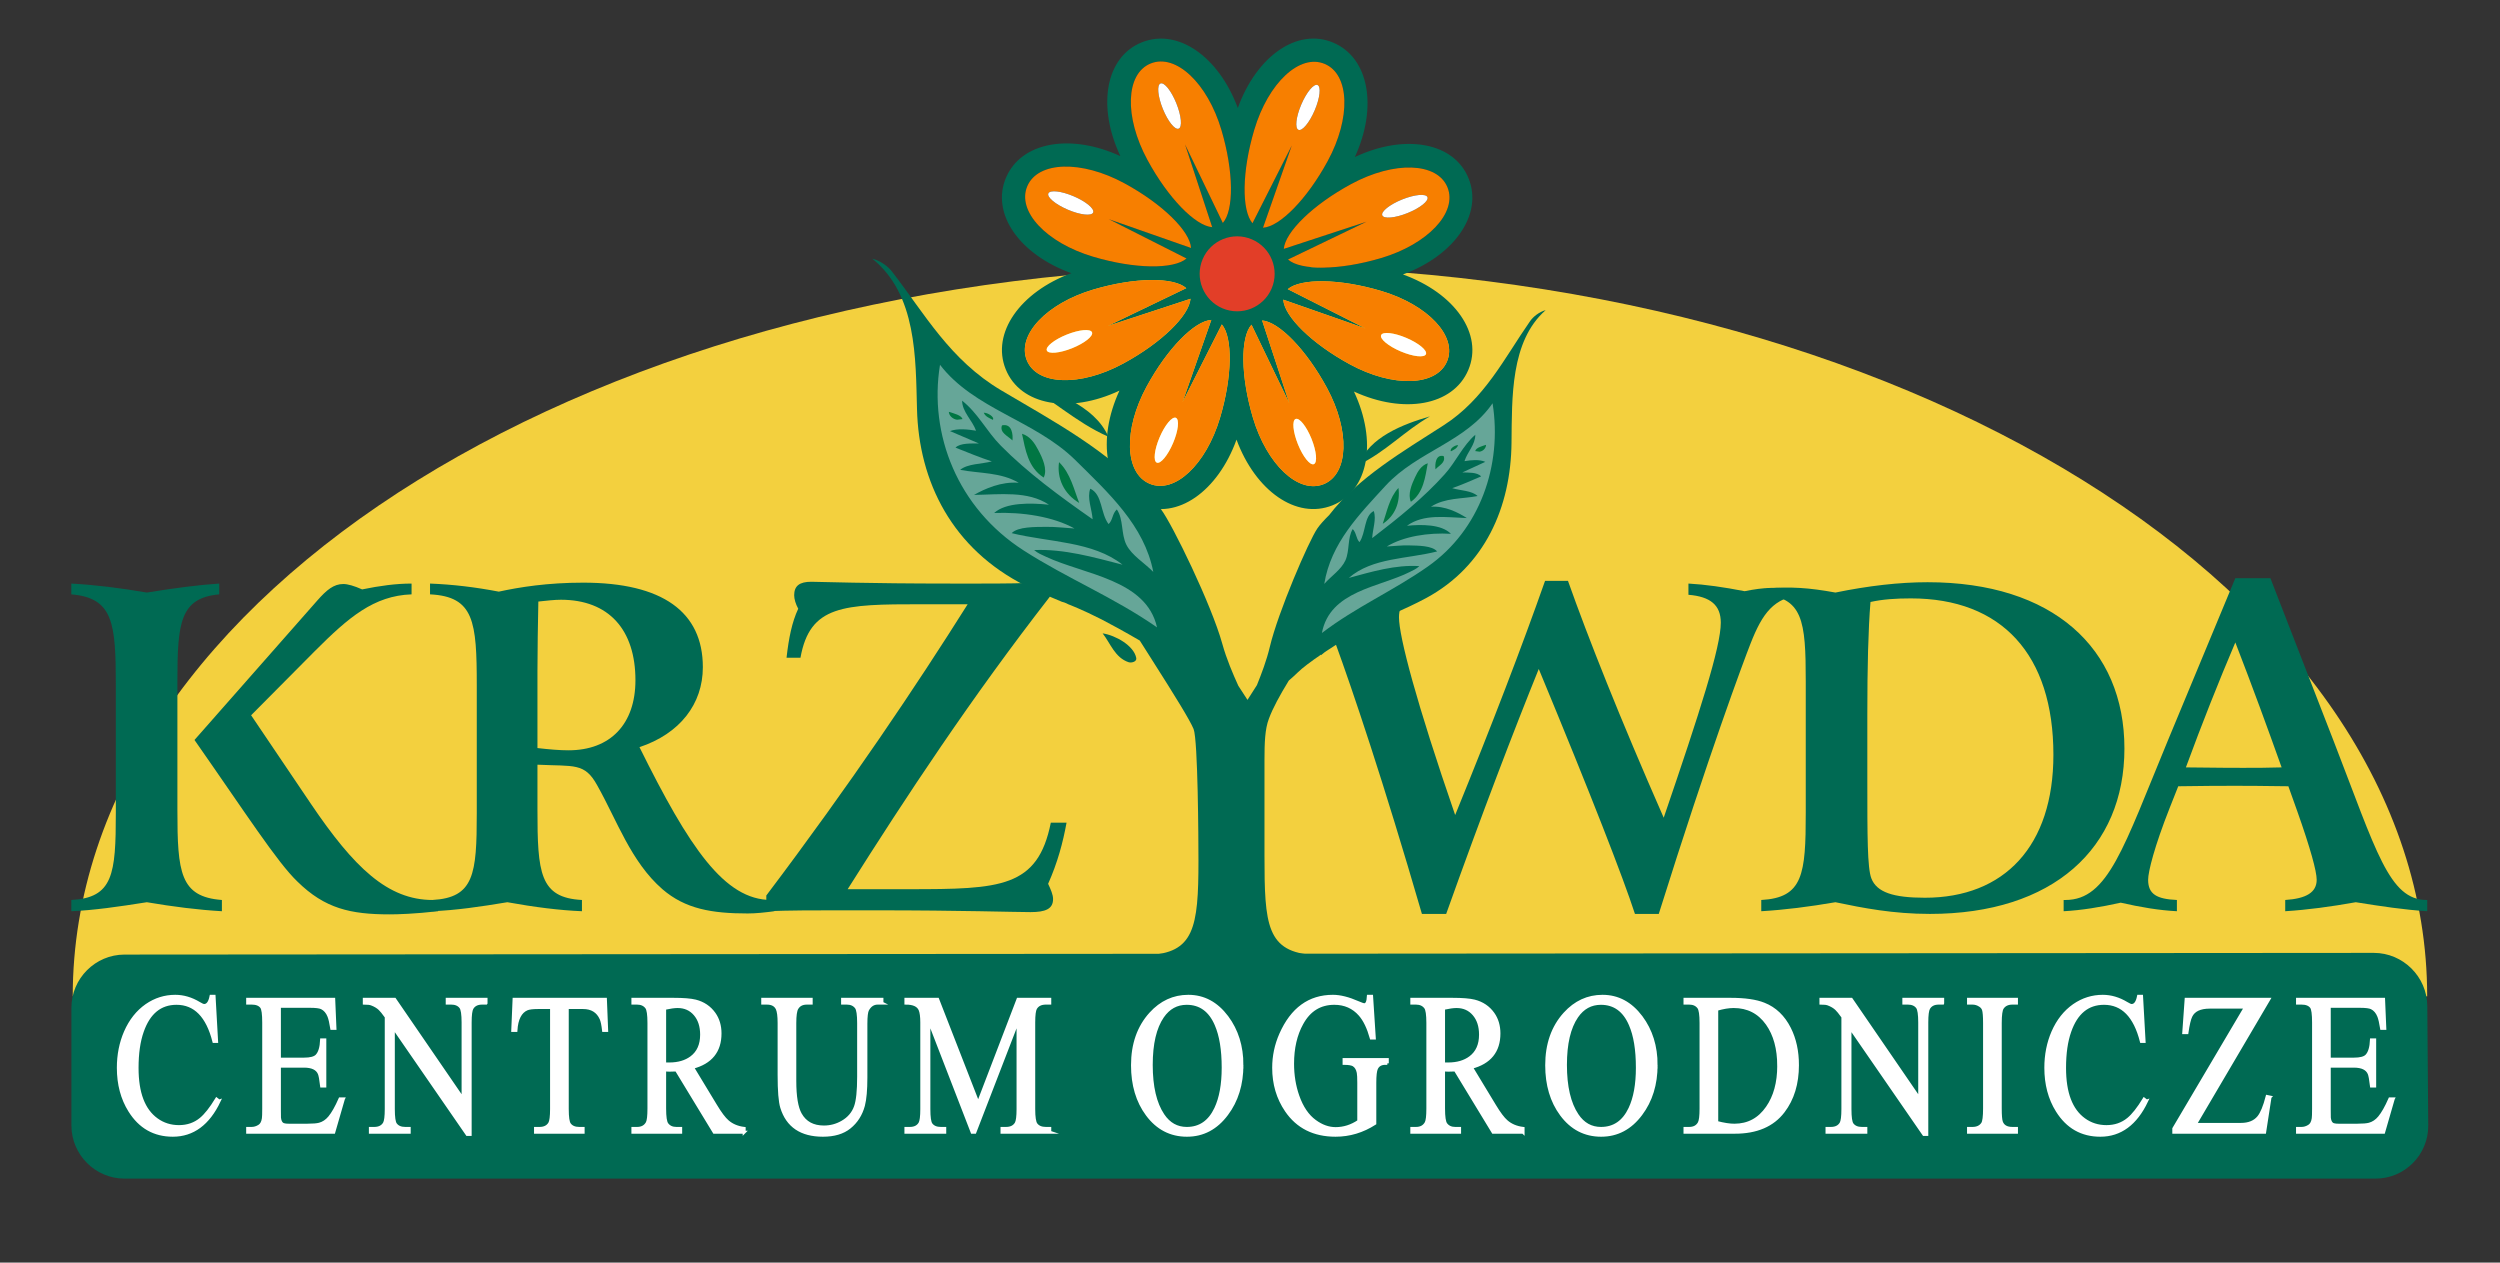 <?xml version="1.0" encoding="UTF-8"?>
<!DOCTYPE svg PUBLIC "-//W3C//DTD SVG 1.1//EN" "http://www.w3.org/Graphics/SVG/1.1/DTD/svg11.dtd">
<!-- Creator: CorelDRAW 2019 (64-Bit Nie do odsprzedaży) -->
<svg xmlns="http://www.w3.org/2000/svg" xml:space="preserve" width="297mm" height="150mm" version="1.1" style="shape-rendering:geometricPrecision; text-rendering:geometricPrecision; image-rendering:optimizeQuality; fill-rule:evenodd; clip-rule:evenodd"
viewBox="0 0 29700 15000"
 xmlns:xlink="http://www.w3.org/1999/xlink"
 xmlns:xodm="http://www.corel.com/coreldraw/odm/2003">
 <rect x="0" y="0" width="29700" height="15000" fill="#333333" stroke="none"/>
 <defs>
  <style type="text/css">
   <![CDATA[
    .str0 {stroke:white;stroke-width:35.28;stroke-miterlimit:22.926}
    .fil7 {fill:#007643}
    .fil2 {fill:#E6E6E6}
    .fil5 {fill:white}
    .fil0 {fill:#F3D03E}
    .fil4 {fill:#F77F00}
    .fil3 {fill:#E23E28}
    .fil6 {fill:#66A698}
    .fil1 {fill:#006A53}
    .fil8 {fill:white;fill-rule:nonzero}
   ]]>
  </style>
 </defs>
 <g id="Warstwa_x0020_1">
  <path class="fil0" d="M14857.51 3165.29c-7728.35,0 -13993.44,3881.91 -13993.44,8669.85l0 0 27970.78 1.58 0 0c0,-4787.94 -6248.6,-8671.43 -13977.34,-8671.43l0 0 0 0z"/>
  <path class="fil1" d="M16667.03 3260.65c608.49,-224.83 952.93,-711.35 779.84,-1141.12 -173.81,-431.7 -759.55,-532.14 -1351.23,-254 270.99,-589.26 170.76,-1176.83 -255.37,-1358.37 -428.29,-182.32 -913.45,160.92 -1135.18,776.03 -224.98,-608.56 -711.42,-953.02 -1141.18,-779.99 -431.74,173.92 -532.08,759.81 -253.98,1351.46 -589.28,-271.18 -1176.92,-170.78 -1358.4,255.5 -182.36,428.27 160.94,913.41 775.95,1135.16 -608.41,224.96 -952.93,711.48 -779.84,1141.18 173.94,431.74 759.64,532.16 1351.4,254.07 -271.22,589.25 -170.78,1176.87 255.45,1358.41 428.32,182.28 913.43,-161 1135.29,-776.11 224.87,608.49 711.33,953.03 1141.22,780 431.64,-173.95 531.72,-759.76 253.78,-1351.43 589.21,271.13 1176.85,170.75 1358.33,-255.52 182.21,-428.25 -161.07,-913.45 -776.08,-1135.27l0 0 0 0zm-615.87 -1073.72c511.88,-277.13 1024.78,-259.56 1145.13,39.29 120.52,298.8 -233.93,674.96 -790.98,840.08 -495.08,146.73 -954.36,148.84 -1103.63,16.63l0 0 932.85 -449.21 -983.11 322.87 0 0c16.23,-200.31 345.44,-523.79 799.74,-769.66l0 0 0 0zm-1150.34 -645.03c166.13,-558.1 541.2,-908.3 837.63,-782.04 296.5,126.17 312,642.56 34.62,1153.45 -246.38,453.88 -569.6,780.09 -768.59,792.05l0 0 342.1 -977.23 -467.12 923.67 0 0c-130.12,-153.25 -126.02,-614.67 21.36,-1109.9l0 0 0 0zm-1230.23 -787.93c298.89,-120.41 674.96,233.72 840.09,791.15 146.65,495.12 148.89,954.29 16.54,1103.53l0 0 -449.04 -933.01 322.83 983.37 0 0c-200.34,-16.14 -523.84,-345.44 -769.66,-799.78 -277.17,-512.15 -259.6,-1024.95 39.24,-1145.26l0 0 0 0zm-1466.36 1458.06c126.13,-296.49 642.57,-311.92 1153.39,-34.71 453.94,246.35 780.16,569.64 792.08,768.66l0 0 -977.26 -342.15 923.69 467.08 0 0c-153.2,130.12 -614.67,126.15 -1109.85,-21.3 -558.13,-166.13 -908.28,-541.2 -782.05,-837.58l0 0 0 0zm1139.37 2107.01c-512.15,277.24 -1024.91,259.68 -1145.3,-39.24 -120.32,-298.7 233.85,-674.97 791.13,-840.09 495.23,-146.65 954.49,-148.83 1103.59,-16.4l0 0 -932.85 449.11 983.26 -322.91 0 0c-16.23,200.31 -345.57,523.77 -799.83,769.53l0 0 0 0zm1150.35 645.11c-166.2,558.15 -541.14,908.26 -837.63,782.07 -296.43,-126.19 -311.88,-642.57 -34.64,-1153.5 246.47,-453.9 569.7,-780.05 768.78,-791.99l0 0 -342.11 977.17 466.97 -923.58 0 0c130.13,153.2 126.01,614.67 -21.37,1109.83l0 0 0 0zm1230.31 788c-298.95,120.35 -675.03,-233.89 -840.24,-791.15 -146.52,-495.18 -148.66,-954.4 -16.39,-1103.61l0 0 449.19 932.98 -323.09 -983.31 0 0c200.4,16.19 523.84,345.45 769.71,799.75 277.3,512.13 259.64,1024.91 -39.18,1145.34l0 0 0 0zm1466.1 -1458.08c-126.17,296.45 -642.52,311.92 -1153.24,34.64 -453.94,-246.43 -780.05,-569.6 -792.07,-768.63l0 0 977.19 342.04 -923.52 -466.93 0 0c153.1,-130.19 614.56,-126.13 1109.49,21.29 558.36,166.16 908.45,541.1 782.15,837.59l0 0 0 0z"/>
  <path class="fil2" d="M14691.8 3628.44c2.54,-3.34 5.66,-5.55 8.3,-8.76 -5.76,0.04 -11.66,-1.06 -17.63,-1.31 2.96,3.72 6.47,6.22 9.33,10.07l0 0 0 0z"/>
  <path class="fil3" d="M15107.15 3427.43c96.32,-226.17 -9.11,-487.8 -235.36,-584 -226.24,-96.47 -487.85,8.98 -584.11,235.15 -96.42,226.32 9,487.76 235.38,584.21 226.24,96.32 487.64,-9.08 584.09,-235.36l0 0 0 0z"/>
  <g id="_1484751456">
   <path class="fil1" d="M16141.7 5521.16c314.15,-148.49 545.76,-403.02 846.02,-574.62 -315.47,91.44 -722.62,246.06 -846.02,574.62l0 0 0 0z"/>
   <path class="fil1" d="M18172.98 3821.84c-300.7,431.99 -535.78,918.01 -1021.44,1229.83 -480.6,308.97 -1021.29,624.88 -1361.23,1067.87 -55.54,54.47 -107.32,110.64 -140.07,158.4 -103.13,150.64 -466.74,994.03 -564.66,1406.76 -38.68,162.77 -100.59,323.95 -153.25,454.49 -35.99,55.14 -73.28,113.33 -112.15,175.53 -37.57,-57.3 -73.66,-112.93 -108.89,-167.46 -65.76,-144.71 -141.04,-320.22 -189.72,-496.53 -129.05,-467.89 -596.93,-1427.17 -728.19,-1599.19 -41.64,-54.49 -107.21,-118.75 -177.36,-181.23 -431.95,-506.62 -1113.18,-873.32 -1718.91,-1231.23 -611.98,-360.99 -913.69,-914.25 -1296.47,-1407.59 -49.92,-69.48 -149.36,-136.22 -238.87,-158.61 530.84,423.71 515.64,1185.7 532.04,1783.54 20.5,870.54 421.42,1667.3 1293.94,2104.24 144.82,72.33 278.98,126.44 427.52,188.79 37.63,7.65 75.93,29.45 75.93,29.45 0,0 168.21,63.7 393.14,178.75 99.94,51.27 274.84,146.48 456,252.2 46.06,72.71 93.36,147.38 143.48,226.15 282.65,444.14 449.98,715.26 496.04,824.91 51.99,132.66 57.75,1317.48 57.75,1565.45 0,796.07 -51.92,1101.68 -611.41,1119.07l0 0 0 144.25 0 0c311.45,-11.59 640.23,-57.79 1003.65,-115.43 346.02,57.64 674.88,103.84 992.07,115.43l0 0 0 -144.25 0 0c-576.75,-28.82 -599.93,-357.62 -599.93,-1182.51l0 0 0 -1132.96 0 0c0,-207.55 5.86,-369.05 52,-490.29 46.48,-127.18 129.06,-277.12 236.75,-454.08 36.72,-31.62 72.12,-63.32 103.7,-94.47 59.18,-58.26 162.66,-135.13 278.6,-213.84l0 0 0.8 6.27 0 0c15.36,-13.04 30.86,-25.44 46.35,-37.9 184.61,-122.73 388.63,-244.36 491.88,-301.75 13.48,-7.46 26.72,-14.94 40.05,-22.41 89.8,-43.3 180.32,-84.02 270.65,-124.61 135.57,-60.73 270.42,-121.78 402.23,-193.04 693.06,-375.6 1004.92,-1075.97 1011.73,-1846.69 6.37,-529.26 -14.34,-1204.24 405.69,-1572.62 -71.41,18.62 -150.2,76.47 -189.44,137.31l0 0 0 0z"/>
   <path class="fil1" d="M12100.22 4523.39c378.24,199.27 671.83,491.01 1066.72,664.5 -159.51,-373.41 -670.74,-555.52 -1066.72,-664.5l0 0 0 0z"/>
   <path class="fil1" d="M13099.18 7524.29c93.36,118.27 145.24,289.26 310.66,343.43 37.1,9.4 96.18,-7.97 89.11,-49.97 -27.22,-146.88 -245.36,-270.21 -399.77,-293.46l0 0 0 0z"/>
  </g>
  <g id="_1484753280">
   <g>
    <path class="fil1" d="M1744.46 10718.39c-336.41,53.46 -635.4,96.18 -897.06,106.9l0 0 0 -133.55 0 0c496.59,-26.64 528.61,-304.31 528.61,-1035.9l0 0 0 -400.36 0 -1116.06 0 0c0,-742.16 -32.02,-1035.88 -528.61,-1078.53l0 0 0 -128.11 0 0c288.35,15.92 587.34,53.29 897.06,106.73 331.02,-53.44 614.06,-90.81 859.67,-106.73l0 0 0 128.11 0 0c-464.55,42.65 -496.59,336.37 -496.59,1030.46l0 0 0 1532.47 0 0c0,742.17 32.04,1030.56 528.61,1067.92l0 0 0 133.55 0 0c-282.99,-16.08 -576.66,-53.44 -891.69,-106.9l0 0 0 0zm2883.34 144.27c-464.54,0 -768.89,-69.53 -1094.62,-389.78 -240.29,-229.72 -614.06,-811.68 -1222.76,-1682.06l0 0 1457.7 -1655.2 0 0c112.15,-128.1 197.56,-197.56 309.71,-197.56 53.38,0 128.15,21.36 224.26,64.09 208.24,-42.73 400.44,-69.37 587.34,-69.37l0 0 0 128.11 0 0c-448.51,16 -747.55,272.27 -1147.99,672.69l0 0 -758.22 763.65 710.17 1051.86 0 0c512.59,758.25 913.05,1142.65 1447,1142.65l0 0 64.07 0 0 133.55 0 0c-282.99,32.01 -480.55,37.37 -576.66,37.37l0 0 0 0z"/>
    <path class="fil1" d="M8883.87 10851.94c-427.18,0 -742.23,-53.45 -1014.52,-288.39 -373.77,-325.6 -539.29,-816.9 -774.27,-1233.32 -149.46,-272.31 -272.29,-224.36 -710.11,-245.66l0 0 0 528.53 0 0c0,758.25 26.68,1052 528.59,1078.64l0 0 0 133.55 0 0c-266.97,-10.72 -560.65,-48.08 -886.35,-106.9 -320.37,53.46 -614.07,96.18 -891.7,106.9l0 0 0 -133.55 0 0c496.55,-26.64 528.61,-304.31 528.61,-1030.54l0 0 0 -1516.4 0 0c0,-763.63 -32.06,-1057.19 -555.33,-1083.91l0 0 0 -128.11 0 0c272.34,10.64 539.31,42.66 816.94,96.03 245.62,-53.37 576.69,-106.77 1003.85,-106.77 939.77,0 1420.32,347.03 1420.32,1003.82 0,437.82 -272.33,790.23 -752.89,950.43 592.69,1196.11 1009.19,1815.45 1564.47,1815.45l0 0 37.38 0 0 133.55 0 0c-117.47,15.93 -218.9,26.65 -314.99,26.65l0 0 0 0zm-2221.29 -3726.96c-74.73,0 -165.5,10.64 -266.97,21.3 -5.32,282.99 -10.64,555.28 -10.64,822.24l0 0 0 918.49 0 0c138.79,15.94 261.62,26.64 368.41,26.64 496.59,0 795.58,-309.67 795.58,-832.94 0,-597.98 -315.03,-955.73 -886.38,-955.73l0 0 0 0z"/>
    <path class="fil1" d="M12451.7 10499.54c32.01,69.39 58.73,128.19 58.73,181.48 0,117.47 -90.77,154.84 -266.97,154.84 -197.58,0 -811.62,-21.29 -1847.48,-21.29l0 0 -475.22 0 0 0c-250.98,0 -523.29,0 -816.96,10.72l0 0 0 -186.99 0 0c1003.84,-1329.51 1783.41,-2493.5 2392.11,-3459.94l0 0 -549.97 0 0 0c-929.09,0 -1324.21,10.63 -1436.32,635.33l0 0 -165.52 0 0 0c26.69,-234.93 64.05,-421.79 138.8,-581.96 -32.01,-58.73 -48.05,-117.47 -48.05,-160.2 0,-112.11 64.09,-160.19 202.92,-160.19 101.43,0 656.76,21.44 1665.9,21.44l0 0 331.09 0 0 0c272.29,0 555.28,0 838.28,-21.44l0 0 0 176.27 0 0c-934.44,1201.34 -1708.64,2376 -2402.77,3475.94l0 0 731.49 0 0 0c1083.93,0 1527.11,-15.91 1681.95,-790.25l0 0 186.89 0 0 0c-42.7,234.94 -106.79,475.22 -218.9,726.24l0 0 0 0z"/>
   </g>
   <g>
    <path class="fil1" d="M20795.36 7648.19c-85.48,218.94 -485.81,1286.9 -1089.22,3209.11l0 0 -283.03 0 0 0c-138.76,-427.13 -517.95,-1404.26 -1142.67,-2910.08 -293.59,726.15 -667.44,1698.04 -1099.93,2910.08l0 0 -288.23 0 0 0c-459.3,-1580.52 -822.43,-2653.76 -1030.56,-3225.11 -122.83,-325.75 -192.2,-512.57 -544.61,-566.02l0 0 41.94 -111.17 0 0c250.85,15.94 491.94,31.07 801.61,84.51 283.04,-58.73 534.04,-96.09 768.97,-106.73l0 0 0 133.39 0 0c-208.28,10.72 -309.81,96.19 -309.81,266.99 0,229.66 208.28,1019.8 667.43,2349.46 437.86,-1073.28 795.63,-2007.69 1067.94,-2781.94l0 0 272.29 0 0 0c240.3,678.08 614.15,1623.21 1137.31,2813.95 432.5,-1265.48 678.16,-2029.06 678.16,-2317.37 0,-208.27 -122.83,-309.65 -384.42,-331.09l0 0 0 -133.39 0 0c197.58,10.64 421.78,42.66 667.43,90.73 240.3,-48.07 354.22,-47.51 685.41,-26.25l0 0 -12.61 68.91 0 0c-325.75,37.37 -459.15,213.62 -603.4,582.02l0 0 0 0z"/>
    <path class="fil1" d="M22926.13 10857.3c-432.5,0 -790.27,-69.39 -1121.38,-138.91 -309.67,53.46 -603.4,90.82 -880.93,106.9l0 0 0 -133.55 0 0c496.53,-26.64 528.52,-304.31 528.52,-1035.9l0 0 0 -1559.13 0 0c0,-726.17 -31.99,-1003.74 -528.52,-1035.82l0 0 65.99 -70.72 0 0c288.73,-21.25 494.55,-9.39 814.94,49.34 389.78,-80.09 758.27,-122.81 1094.6,-122.81 1484.48,0 2338.77,779.52 2338.77,1975.67 0,1185.39 -849.08,1964.93 -2311.99,1964.93l0 0 0 0zm-224.37 -3748.4c-181.48,0 -336.32,10.72 -480.42,42.72 -26.81,325.75 -37.53,774.24 -37.53,1340.25l0 0 0 774.18 0 0c0,662.08 0,1046.65 48.1,1169.48 64.16,165.4 261.72,229.57 635.42,229.57 945.09,0 1527.07,-614.14 1527.07,-1697.99 0,-1190.79 -613.98,-1858.21 -1692.64,-1858.21l0 0 0 0z"/>
    <path class="fil1" d="M27986.72 10718.39c-299.1,53.46 -576.77,90.82 -838.34,106.9l0 0 0 -133.55 0 0c250.99,-16.06 373.82,-90.81 373.82,-240.28 0,-101.41 -74.88,-373.7 -229.72,-811.56l0 0 -106.73 -299.09 0 0c-325.77,-5.36 -533.9,-5.36 -630.08,-5.36 -144.12,0 -368.49,0 -678.15,5.36l0 0 -101.39 256.36 0 0c-181.48,459.15 -256.38,758.24 -256.38,854.29 0,170.91 101.55,229.56 341.83,240.28l0 0 0 133.55 0 0c-213.64,-10.72 -432.5,-48.08 -667.43,-101.54 -240.28,53.46 -469.86,90.82 -678.14,101.54l0 0 0 -133.55 21.27 0 0 0c507.4,0 688.88,-619.34 1217.41,-1895.56l0 0 800.98 -1927.58 416.57 0 752.76 1938.3 0 0c507.38,1308.24 656.86,1884.84 1105.27,1884.84l0 0 5.38 0 0 133.55 0 0c-266.95,-16.08 -549.96,-58.8 -848.93,-106.9l0 0 0 0zm-1431.05 -3086.2c-197.56,464.52 -395.14,961.07 -587.32,1484.4 389.76,5.36 613.98,5.36 678.14,5.36 144.12,0 293.6,0 459.15,-5.36 -165.55,-464.51 -347.05,-961.15 -549.97,-1484.4l0 0 0 0z"/>
   </g>
  </g>
  <path class="fil4" d="M15346.58 1728.13l-342.1 977.23 0 0c198.99,-11.96 522.21,-338.17 768.59,-792.05 277.38,-510.89 261.88,-1027.28 -34.62,-1153.45 -296.43,-126.26 -671.5,223.94 -837.63,782.04 -147.38,495.23 -151.48,956.65 -21.36,1109.9l0 0 467.12 -923.67 0 0zm112.47 -485.91c62.58,-147.09 149.19,-250.98 193.23,-232.25 44.04,18.75 29.11,153.16 -33.47,300.25 -62.56,147.09 -149.1,251.06 -193.21,232.23 -44.04,-18.75 -29.2,-153.21 33.45,-300.23l0 0 0 0z"/>
  <path class="fil4" d="M15251.42 2956.59l983.11 -322.87 -932.85 449.21 0 0c149.27,132.21 608.55,130.1 1103.63,-16.63 557.05,-165.12 911.5,-541.28 790.98,-840.08 -120.35,-298.85 -633.25,-316.42 -1145.13,-39.29 -454.3,245.87 -783.51,569.35 -799.74,769.66l0 0 0 0zm1406.07 -586.84c148.45,-59.78 283.01,-72.1 300.82,-27.6 17.97,44.48 -87.62,128.97 -235.8,188.63 -148.31,59.74 -283.02,72.04 -300.97,27.56 -17.82,-44.44 87.91,-128.84 235.95,-188.59l0 0 0 0z"/>
  <path class="fil4" d="M16408.21 3456.48c-494.93,-147.42 -956.39,-151.48 -1109.49,-21.29l0 0 923.52 466.93 -977.19 -342.04 0 0c12.02,199.03 338.13,522.2 792.07,768.63 510.72,277.28 1027.07,261.81 1153.24,-34.64 126.3,-296.49 -223.79,-671.43 -782.15,-837.59l0 0 0 0zm532 751.36c-18.82,44.1 -153.23,29.16 -300.25,-33.53 -146.88,-62.54 -251.02,-149 -232.19,-193.19 18.69,-44.06 153.25,-29.07 300.25,33.51 147.03,62.54 251.17,149.11 232.19,193.21l0 0 0 0z"/>
  <path class="fil4" d="M14993.73 3807.06l323.09 983.31 -449.19 -932.98 0 0c-132.27,149.21 -130.13,608.43 16.39,1103.61 165.21,557.26 541.29,911.5 840.24,791.15 298.82,-120.43 316.48,-633.21 39.18,-1145.34 -245.87,-454.3 -569.31,-783.56 -769.71,-799.75l0 0 0 0zm614.65 1707.12c-44.46,17.89 -129.05,-87.74 -188.73,-235.9 -59.68,-148.33 -71.98,-282.93 -27.6,-300.88 44.55,-17.89 128.99,87.7 188.67,235.9 59.68,148.33 72,283.04 27.66,300.88l0 0 0 0z"/>
  <path class="fil4" d="M14048.35 4777.9l342.11 -977.17 0 0c-199.08,11.94 -522.31,338.09 -768.78,791.99 -277.24,510.93 -261.79,1027.31 34.64,1153.5 296.49,126.19 671.43,-223.92 837.63,-782.07 147.38,-495.16 151.5,-956.63 21.37,-1109.83l0 0 -466.97 923.58 0 0zm-112.44 485.9c-62.58,147.04 -149.09,251.08 -193.25,232.2 -44.15,-18.79 -29.1,-153.12 33.44,-300.19 62.62,-147.04 149.13,-251.08 193.25,-232.29 44.17,18.8 29.16,153.15 -33.44,300.28l0 0 0 0z"/>
  <path class="fil4" d="M14143.43 3549.51l-983.26 322.91 932.85 -449.11 0 0c-149.1,-132.43 -608.36,-130.25 -1103.59,16.4 -557.28,165.12 -911.45,541.39 -791.13,840.09 120.39,298.92 633.15,316.48 1145.3,39.24 454.26,-245.76 783.6,-569.22 799.83,-769.53l0 0 0 0zm-1406.28 586.9c-148.33,59.74 -282.91,72.02 -300.88,27.56 -17.87,-44.49 87.78,-128.89 235.99,-188.63 148.24,-59.72 282.95,-72.06 300.82,-27.6 17.99,44.44 -87.71,128.94 -235.93,188.67l0 0 0 0z"/>
  <path class="fil4" d="M14096.13 3070.91l-923.69 -467.08 977.26 342.15 0 0c-11.92,-199.02 -338.14,-522.31 -792.08,-768.66 -510.82,-277.21 -1027.26,-261.78 -1153.39,34.71 -126.23,296.38 223.92,671.45 782.05,837.58 495.18,147.45 956.65,151.42 1109.85,21.3l0 0 0 0zm-1409.6 -579.53c-147.02,-62.68 -250.93,-149.1 -232.18,-193.33 18.83,-44.06 153.2,-29.07 300.23,33.51 147.11,62.64 251.04,149.14 232.2,193.25 -18.75,44.1 -153.1,29.11 -300.25,-33.43l0 0 0 0z"/>
  <path class="fil4" d="M14401.01 2699.01l-322.83 -983.37 449.04 933.01 0 0c132.35,-149.24 130.11,-608.41 -16.54,-1103.53 -165.13,-557.43 -541.2,-911.56 -840.09,-791.15 -298.84,120.31 -316.41,633.11 -39.24,1145.26 245.82,454.34 569.32,783.64 769.66,799.78l0 0 0 0zm-614.48 -1707.26c44.48,-18.02 128.96,87.74 188.67,235.96 59.68,148.25 72.08,282.95 27.56,300.84 -44.49,18.02 -128.91,-87.78 -188.67,-235.99 -59.64,-148.18 -72.02,-282.95 -27.56,-300.81l0 0 0 0z"/>
  <path class="fil5" d="M12754.58 2331.56c-147.03,-62.58 -281.4,-77.57 -300.23,-33.51 -18.75,44.23 85.16,130.65 232.18,193.33 147.15,62.54 281.5,77.53 300.25,33.43 18.84,-44.11 -85.09,-130.61 -232.2,-193.25l0 0 0 0z"/>
  <path class="fil5" d="M14002.76 1528.55c44.52,-17.89 32.12,-152.59 -27.56,-300.84 -59.71,-148.22 -144.19,-253.98 -188.67,-235.96 -44.46,17.86 -32.08,152.63 27.56,300.81 59.76,148.21 144.18,254.01 188.67,235.99l0 0 0 0z"/>
  <path class="fil5" d="M15425.6 1542.45c44.11,18.83 130.65,-85.14 193.21,-232.23 62.58,-147.09 77.51,-281.5 33.47,-300.25 -44.04,-18.73 -130.65,85.16 -193.23,232.25 -62.65,147.02 -77.49,281.48 -33.45,300.23l0 0 0 0z"/>
  <path class="fil5" d="M16722.51 2530.78c148.18,-59.66 253.77,-144.15 235.8,-188.63 -17.81,-44.5 -152.37,-32.18 -300.82,27.6 -148.04,59.75 -253.77,144.15 -235.95,188.59 17.95,44.48 152.66,32.18 300.97,-27.56l0 0 0 0z"/>
  <path class="fil5" d="M16708.02 4014.63c-147,-62.58 -281.56,-77.57 -300.25,-33.51 -18.83,44.19 85.31,130.65 232.19,193.19 147.02,62.69 281.43,77.63 300.25,33.53 18.98,-44.1 -85.16,-130.67 -232.19,-193.21l0 0 0 0z"/>
  <path class="fil5" d="M15392.05 4977.4c-44.38,17.95 -32.08,152.55 27.6,300.88 59.68,148.16 144.27,253.79 188.73,235.9 44.34,-17.84 32.02,-152.55 -27.66,-300.88 -59.68,-148.2 -144.12,-253.79 -188.67,-235.9l0 0 0 0z"/>
  <path class="fil5" d="M13969.35 4963.52c-44.12,-18.79 -130.63,85.25 -193.25,232.29 -62.54,147.07 -77.59,281.4 -33.44,300.19 44.16,18.88 130.67,-85.16 193.25,-232.2 62.6,-147.13 77.61,-281.48 33.44,-300.28l0 0 0 0z"/>
  <path class="fil5" d="M12672.26 3975.34c-148.21,59.74 -253.86,144.14 -235.99,188.63 17.97,44.46 152.55,32.18 300.88,-27.56 148.22,-59.73 253.92,-144.23 235.93,-188.67 -17.87,-44.46 -152.58,-32.12 -300.82,27.6l0 0 0 0z"/>
  <path class="fil6" d="M12158.97 6538.08c522.24,336.03 1072.46,556.63 1586.5,915.24 -126.95,-569.73 -862.28,-625.41 -1316.69,-837.9 -51.35,-23.75 -98.78,-42.59 -143.53,-80.6 357.93,-15.22 708.03,85.6 1050.34,173.81 -353.33,-279.78 -873.47,-265.5 -1316.79,-374.71 72.67,-77.63 280.03,-73.66 412.89,-74.82 111.6,-1.59 223.31,12.97 333.71,19.55 -253.66,-140.92 -617.27,-197.2 -954.67,-184.29 138.19,-127.69 437.61,-120.43 650.89,-98.28 -252.09,-167.81 -580.85,-120.87 -890.2,-116.39 126.74,-72.78 324.59,-161.47 530.98,-143.96 -212.84,-126.57 -463.67,-109.69 -695.52,-153.94 88.25,-73.79 251.38,-67.67 376.12,-100.19 -146.98,-47.99 -289.55,-107.4 -431.8,-163.93 58.5,-57.43 190.03,-47.8 278.2,-49.44l0 0 -343.33 -146.94 0 0c88.94,-33.93 212.34,-20.6 309.4,-4.62 -44.15,-123.55 -164.12,-222.92 -165.57,-356.57 190.44,150.49 290.77,364.24 461.05,535.63 312.1,316.37 695.45,598.29 1089.57,873.57 -8.73,-122.24 -68.72,-254.74 -27.92,-363.65 147.3,69.41 119.28,292.11 217.34,420.43 51.38,-45.76 41.69,-122.3 98.07,-174.02 81.44,116.88 48.33,291.85 114.21,421.13 65.17,126.74 212.3,212.34 318.75,320.96 -106.03,-550.54 -530.56,-937.57 -932.94,-1335.09 -478.81,-466.76 -1197.43,-599.34 -1600.71,-1125.24 -134.39,826 208.56,1701.36 991.65,2204.26l0 0 0 0z"/>
  <g id="_942218048">
   <path class="fil7" d="M11271.97 4892.66c2.01,47.87 50.11,88.1 98.13,93.61l0 0 63.84 -7.07 0 0c-10.98,-47 -105.97,-68.69 -161.97,-86.54l0 0 0 0z"/>
   <path class="fil7" d="M11686.93 4903.23c19.41,46.04 63.7,62.58 108.29,84.45 23.83,-34.77 -64.33,-86.7 -108.29,-84.45l0 0 0 0z"/>
   <path class="fil7" d="M11903.77 5053.33c-32.86,86.71 70.99,126.08 124.15,179.16 7.36,-62.45 -1.66,-205.99 -124.15,-179.16l0 0 0 0z"/>
   <path class="fil7" d="M12141.42 5153.1c39.9,185.68 69.37,399.43 257.81,520.49 48.5,-99.07 -15.16,-233.93 -66.37,-330.04 -39.39,-75.99 -94.8,-161.02 -191.44,-190.45l0 0 0 0z"/>
   <path class="fil7" d="M12581.34 5490.24c-27.35,190.37 56.67,376.64 240.09,484.99 -60.63,-151.23 -102.97,-352.81 -240.09,-484.99l0 0 0 0z"/>
  </g>
  <path class="fil1" d="M28836.16 11950.43c-2.69,-346.9 -288.75,-630.5 -635.59,-630.21l0 0 -26721.43 20.14 0 0c-346.85,0.27 -630.65,284.32 -630.65,631.21l0 0 0 1399.62 0 0c0,346.9 283.8,630.65 630.65,630.65l0 0 26742.51 0 0 0c346.84,0 628.4,-283.75 625.73,-630.65l0 0 -11.22 -1420.76 0 0z"/>
  <path class="fil6" d="M16963.25 6729.93c-414.11,290.91 -851.82,479.2 -1259.13,790.09 95.31,-502.94 682.95,-542.71 1044.18,-724.99 40.85,-20.43 78.5,-36.49 113.85,-69.54 -286.5,-18.1 -565.48,66.64 -838.36,140.36 279.55,-243.26 695.84,-223.84 1049.25,-314.82 -58.96,-69.73 -224.8,-68.87 -331.11,-71.62 -89.23,-2.9 -178.6,8.56 -266.66,12.89 201.33,-121.44 491.59,-166.56 761.57,-150.71 -112.08,-114.92 -351.37,-112.32 -521.86,-95.52 199.75,-145.28 463.36,-99.49 710.89,-91.55 -102.1,-66.03 -261.45,-147.15 -426.42,-134.41 168.9,-109.23 369.79,-91.11 554.76,-127.26 -71.41,-66.5 -201.92,-63.13 -302,-93.57 117.03,-40.64 230.44,-91.36 343.7,-139.65 -47.51,-51.54 -152.66,-44.67 -223.2,-47.28l0 0 273.05 -125.68 0 0c-71.56,-31.22 -170.07,-21.09 -247.56,-8.16 33.89,-108.85 128.76,-195.25 128.49,-313.64 -150.64,130.77 -228.57,318.85 -362.83,468.4 -246.08,276.14 -549.82,520.83 -862.12,759.53 5.65,-108.26 52.3,-224.8 18.41,-321.78 -117.04,59.62 -92.13,257.18 -169.18,369.56 -41.58,-41.2 -34.77,-108.82 -80.38,-155.41 -63.74,102.42 -35.51,257.83 -86.63,371.54 -50.83,111.37 -167.5,185.18 -251.59,280.11 78.64,-486.15 414.1,-823.42 731.59,-1170.25 377.76,-407.23 951.34,-515.28 1267.96,-975.84 116.76,733.31 -147.88,1504.01 -768.67,1939.2l0 0 0 0z"/>
  <g id="_1485043120">
   <path class="fil7" d="M17525.81 5358.88l51.29 7.12 0 0c38.22,-4.27 76.33,-39.33 77.48,-81.69 -44.75,15.07 -120.37,33.09 -128.77,74.57l0 0 0 0z"/>
   <path class="fil7" d="M17236.84 5361.67c35.51,-18.77 70.7,-32.81 85.75,-73.36 -35.19,-2.59 -105.15,42.21 -85.75,73.36l0 0 0 0z"/>
   <path class="fil7" d="M17053.47 5575.48c42,-46.31 124.58,-79.88 97.35,-157.07 -98.21,-25.31 -103.99,101.68 -97.35,157.07l0 0 0 0z"/>
   <path class="fil7" d="M16810.88 5669.89c-39.98,84.44 -89.53,203.07 -49.55,291.42 149.49,-104.85 170.64,-293.63 200.47,-457.62 -76.92,24.83 -120.37,99.39 -150.92,166.2l0 0 0 0z"/>
   <path class="fil7" d="M16426.88 6222.97c145.58,-93.63 210.76,-257.45 186.71,-426.38 -108.19,115.22 -139.91,293.21 -186.71,426.38l0 0 0 0z"/>
  </g>
  <path class="fil8 str0" d="M2603.49 13080.28c-128.71,270.73 -312.27,406.3 -550.31,406.3 -220.33,0 -390.85,-97 -511.87,-291.01 -90.28,-144.31 -135.41,-314.46 -135.41,-510.06 0,-153.86 28.07,-295.78 84.25,-425.38 59.51,-135.97 143.1,-241.72 250.75,-316.85 103.98,-71.56 217.65,-107.34 341.04,-107.34 96.61,0 191.57,27.83 284.18,83.89 28.09,17.09 47.81,25.43 58.85,25.43 40.45,0 67.86,-36.17 82.24,-109.32l36.12 0 30.09 536.69 -32.11 0c-76.56,-302.13 -224.67,-453.21 -444,-453.21 -193.58,0 -329.33,111.32 -406.89,333.95 -41.12,116.48 -61.85,261.19 -61.85,434.53 0,296.57 77.56,500.51 232.7,612.23 77.23,56.06 165.82,83.88 265.13,83.88 100.3,0 186.89,-29.81 259.45,-89.45 56.84,-46.51 119.36,-125.62 187.57,-237.33l30.07 23.05zm1476.15 -25.44l-114.34 395.96 -1023.08 0 0 -45.32 47.14 0c30.75,0 60.51,-8.75 89.27,-26.64 27.09,-16.3 43.8,-46.91 50.15,-91.83 2.67,-16.3 4.01,-54.87 4.01,-116.09l0 -1022.91c0,-100.57 -8.36,-162.19 -25.41,-184.45 -23.07,-31.02 -62.18,-46.52 -118.02,-46.52l-47.14 0 0 -45.32 1022.41 0 14.71 345.88 -38.11 0c-11.05,-68.39 -22.08,-116.49 -33.44,-144.71 -18.72,-47.72 -47.47,-81.11 -85.92,-100.19 -24.42,-11.53 -70.21,-17.49 -138.09,-17.49l-364.43 0 0 627.34 292.55 0c75.9,0 126.38,-13.52 152.13,-40.56 34.09,-35.77 52.82,-98.59 56.84,-188.44l38.1 0 0 548.63 -38.1 0c-9.03,-77.92 -18.4,-127.61 -27.42,-148.69 -25.08,-58.44 -85.6,-87.46 -181.55,-87.46l-292.55 0 0 523.18c0,54.86 0.34,84.68 1,90.24 4.01,36.58 15.38,61.22 34.11,73.95 13.04,9.14 38.11,13.91 74.56,13.91l225 0c64.53,0 111.34,-3.97 140.77,-11.92 45.8,-12.33 85.92,-39.36 120.36,-80.71 39.78,-48.1 81.24,-121.25 124.37,-219.84l40.12 0zm1694.47 -1137.8l-47.14 0c-56.16,0 -96.28,20.28 -119.69,60.43 -14.38,25.05 -21.74,81.5 -21.74,169.76l0 1329.81 -35.43 0 -877.32 -1271.38 0 970.03c0,97.4 8.7,157.83 26.42,180.89 24.4,32.6 62.52,48.9 115.02,48.9l47.14 0 0 45.32 -461.4 0 0 -45.32 46.14 0c56.85,0 97.3,-20.28 120.7,-60.43 14.38,-24.65 21.73,-81.1 21.73,-169.36l0 -1094.86c-34.43,-48.1 -60.18,-79.9 -77.23,-95.41 -24.07,-23.06 -56.5,-42.54 -97.63,-58.04 -18.05,-6.76 -46.81,-10.34 -85.92,-10.34l0 -45.32 361.08 0 812.46 1184.31 0 -908.8c0,-97.01 -9.03,-157.44 -27.43,-181.29 -24.39,-32.6 -62.51,-48.9 -115,-48.9l-46.15 0 0 -45.32 461.39 0 0 45.32zm1433.01 324.41l-36.77 0c-7.36,-65.21 -17.05,-112.11 -29.42,-139.94 -39.46,-87.87 -110.67,-131.99 -214.31,-131.99l-187.57 0 0 1205.38c0,97.8 9.03,158.62 26.75,181.68 24.41,32.6 62.86,48.9 115.35,48.9l46.47 0 0 45.32 -565.71 0 0 -45.32 47.82 0c56.83,0 96.95,-20.28 121.02,-60.43 14.38,-25.04 21.74,-81.5 21.74,-170.15l0 -1205.38 -160.16 0c-62.85,0 -106.98,5.57 -132.4,16.3 -78.55,33.39 -122.36,118.87 -130.72,255.63l-37.77 0 15.7 -369.73 1085.28 0 14.7 369.73zm1633.63 1209.35l-356.07 0 -449.36 -739.45c-33.43,1.59 -60.51,2.39 -81.57,2.39 -17.73,0 -36.78,-0.8 -57.85,-2.39l0 457.98c0,98.6 9.03,160.22 27.42,184.87 25.41,34.18 62.52,51.28 111.33,51.28l51.83 0 0 45.32 -567.71 0 0 -45.32 49.82 0c56.16,0 96.28,-21.87 120.35,-65.2 13.71,-24.65 20.41,-81.5 20.41,-170.55l0 -1016.94c0,-99 -9.03,-160.61 -27.43,-184.46 -25.4,-34.19 -63.19,-51.29 -113.33,-51.29l-49.82 0 0 -45.32 483.46 0c118.01,0 204.61,7.16 260.1,21.07 93.96,23.85 167.85,73.94 222.02,149.88 46.47,65.6 69.53,143.91 69.53,234.55 0,211.5 -108.99,345.87 -326.98,403.13l274.16 452.8c55.51,92.24 102.64,155.05 141.42,188.44 51.49,45.72 117.36,73.95 198.27,83.89l0 45.32zm-505.52 -1158.86c0,-100.59 -26.08,-181.29 -78.57,-242.51 -52.49,-61.22 -121.37,-91.84 -206.3,-91.84 -38.1,0 -89.6,7.16 -154.46,21.47l0 660.73 27.42 0c12.7,0 21.73,0 27.74,0 106.66,0 194.26,-25.44 262.47,-76.33 81.24,-60.82 121.7,-151.46 121.7,-271.52zm2142.14 -374.9l-49.81 0c-51.49,0 -91.61,25.84 -120.36,77.92 -13.72,24.64 -20.4,80.31 -20.4,167.37l0 638.87c0,145.5 -9.7,256.42 -29.43,332.36 -28.75,106.54 -83.57,193.21 -165.17,258.8 -77.55,62.82 -182.87,94.22 -315.94,94.22 -258.45,0 -421.27,-110.12 -489.15,-329.97 -21.06,-67.99 -31.42,-197.59 -31.42,-388.01l0 -615.81c0,-80.31 -7.35,-136.76 -21.73,-168.57 -21.07,-44.92 -61.86,-67.18 -122.37,-67.18l-50.49 0 0 -45.32 575.74 0 0 45.32 -51.49 0c-55.16,0 -94.61,20.67 -118.36,61.63 -16.37,27.82 -24.74,86.26 -24.74,174.52l0 687.76c0,186.06 22.07,318.04 65.87,395.57 56.84,101.37 150.11,152.26 279.84,152.26 78.58,0 151.45,-19.48 217.99,-58.04 76.56,-43.73 129.06,-104.56 157.14,-182.87 25.07,-69.57 37.45,-188.44 37.45,-355.82l0 -638.86c0,-98.6 -9.03,-160.21 -27.42,-184.86 -25.4,-34.19 -63.19,-51.29 -113.34,-51.29l-49.82 0 0 -45.32 467.41 0 0 45.32zm1994.04 1533.76l-567.71 0 0 -45.32 47.81 0c57.51,0 97.62,-20.28 121.03,-60.43 14.38,-24.65 21.73,-81.5 21.73,-169.75l0 -1053.12 -512.87 1328.62 -32.44 0 -513.88 -1328.62 0 1053.12c0,96.99 8.69,157.43 26.42,181.28 24.39,32.6 62.52,48.9 115.01,48.9l47.14 0 0 45.32 -461.4 0 0 -45.32 47.15 0c56.17,0 96.28,-20.28 119.7,-60.43 14.37,-24.65 21.73,-81.1 21.73,-169.36l0 -1028.87c0,-68.77 -6.69,-119.26 -19.73,-150.67 -22.06,-52.87 -78.57,-79.11 -168.85,-79.11l0 -45.32 377.15 0 481.44 1235.59 473.43 -1235.59 377.14 0 0 45.32 -46.48 0c-57.83,0 -98.29,20.28 -122.37,60.43 -14.37,24.65 -21.73,81.09 -21.73,169.35l0 1028.87c0,96.6 9.37,157.04 27.75,180.89 24.41,32.6 63.19,48.9 116.35,48.9l46.48 0 0 45.32zm2282.59 -798.68c0,229.38 -60.18,424.19 -180.21,584 -124.37,166.97 -282.18,250.46 -472.76,250.46 -193.58,0 -351.39,-81.89 -472.75,-245.69 -116.01,-156.63 -174.19,-351.83 -174.19,-585.6 0,-250.45 71.88,-455.19 215.31,-613.42 124.71,-137.15 273.82,-205.93 447.35,-205.93 183.56,0 336.68,82.29 460.05,246.88 118.02,158.22 177.2,347.86 177.2,569.3zm-222.67 31.4c0,-212.29 -27.75,-382.84 -83.58,-510.86 -72.56,-168.95 -189.24,-253.24 -349.72,-253.24 -119.03,0 -214.66,52.48 -286.87,157.44 -89.61,130.79 -134.4,322.02 -134.4,574.07 0,258.8 46.48,457.57 139.42,595.93 70.88,105.75 165.16,158.62 282.85,158.62 155.13,0 269.82,-78.71 344.04,-235.75 58.84,-124.43 88.26,-286.24 88.26,-486.21zm1949.9 -50.89l-24.4 0c-50.83,0 -85.6,20.28 -104.65,60.43 -13.04,28.23 -19.4,84.68 -19.4,170.16l0 483.43c-145.76,93.42 -301.24,139.93 -466.4,139.93 -256.77,0 -452.02,-97.8 -585.09,-293.4 -99.96,-146.69 -150.12,-315.65 -150.12,-507.67 0,-138.75 28.08,-271.93 84.25,-399.14 132.73,-300.16 339.36,-450.43 619.54,-450.43 85.58,0 185.55,25.05 299.9,75.54 37.44,16.29 61.84,24.64 73.56,24.64 28.75,0 44.79,-33.39 48.13,-100.18l38.12 0 32.09 496.15 -36.1 0c-34.44,-122.85 -79.24,-215.48 -134.06,-277.89 -78.91,-89.86 -180.55,-134.78 -304.6,-134.78 -169.51,0 -298.22,79.52 -385.49,238.54 -73.88,133.18 -110.66,293 -110.66,479.05 0,136.36 20.72,264.37 62.51,383.64 47.82,136.35 116.02,236.55 204.28,300.15 79.24,58.04 160.82,87.07 244.74,87.07 96.63,0 188.58,-29.03 274.83,-87.47l0 -456.79c0,-59.23 -2,-99.38 -6.01,-120.06 -8.36,-43.73 -27.08,-74.34 -55.84,-92.23 -21.4,-12.33 -59.18,-18.69 -112.67,-18.69l0 -45.31 513.54 0 0 45.31zm1612.89 818.17l-356.07 0 -449.36 -739.45c-33.43,1.59 -60.51,2.39 -81.57,2.39 -17.73,0 -36.78,-0.8 -57.85,-2.39l0 457.98c0,98.6 9.03,160.22 27.42,184.87 25.42,34.18 62.52,51.28 111.33,51.28l51.83 0 0 45.32 -567.71 0 0 -45.32 49.82 0c56.16,0 96.28,-21.87 120.36,-65.2 13.7,-24.65 20.4,-81.5 20.4,-170.55l0 -1016.94c0,-99 -9.03,-160.61 -27.42,-184.46 -25.4,-34.19 -63.19,-51.29 -113.34,-51.29l-49.82 0 0 -45.32 483.46 0c118.02,0 204.61,7.16 260.11,21.07 93.95,23.85 167.84,73.94 222.01,149.88 46.47,65.6 69.54,143.91 69.54,234.55 0,211.5 -108.99,345.87 -326.99,403.13l274.16 452.8c55.51,92.24 102.65,155.05 141.42,188.44 51.5,45.72 117.36,73.95 198.27,83.89l0 45.32zm-505.52 -1158.86c0,-100.59 -26.08,-181.29 -78.57,-242.51 -52.49,-61.22 -121.37,-91.84 -206.29,-91.84 -38.11,0 -89.6,7.16 -154.47,21.47l0 660.73 27.42 0c12.7,0 21.73,0 27.75,0 106.65,0 194.25,-25.44 262.46,-76.33 81.24,-60.82 121.7,-151.46 121.7,-271.52zm2085.97 360.18c0,229.38 -60.18,424.19 -180.21,584 -124.37,166.97 -282.18,250.46 -472.76,250.46 -193.57,0 -351.38,-81.89 -472.74,-245.69 -116.02,-156.63 -174.2,-351.83 -174.2,-585.6 0,-250.45 71.88,-455.19 215.32,-613.42 124.7,-137.15 273.82,-205.93 447.34,-205.93 183.56,0 336.69,82.29 460.06,246.88 118.01,158.22 177.19,347.86 177.19,569.3zm-222.67 31.4c0,-212.29 -27.74,-382.84 -83.58,-510.86 -72.55,-168.95 -189.24,-253.24 -349.72,-253.24 -119.03,0 -214.65,52.48 -286.86,157.44 -89.61,130.79 -134.41,322.02 -134.41,574.07 0,258.8 46.48,457.57 139.42,595.93 70.88,105.75 165.17,158.62 282.85,158.62 155.14,0 269.82,-78.71 344.05,-235.75 58.83,-124.43 88.25,-286.24 88.25,-486.21zm1901.76 -30.61c0,220.65 -56.16,404.32 -168.17,551.01 -125.38,164.59 -316.96,246.88 -575.06,246.88l-592.79 0 0 -45.32 49.82 0c56.17,0 95.95,-21.47 119.35,-64.01 14.38,-25.44 21.41,-82.69 21.41,-171.74l0 -1016.94c0,-98.2 -9.03,-159.81 -27.42,-184.46 -25.41,-34.19 -63.19,-51.29 -113.34,-51.29l-49.82 0 0 -45.32 539.96 0c170.84,0 303.57,19.08 397.87,57.24 131.06,51.69 232.7,148.7 304.24,291.02 62.52,124.83 93.95,269.14 93.95,432.93zm-222.67 9.54c0,-204.34 -45.46,-370.92 -136.41,-499.72 -97.29,-136.76 -230.36,-205.14 -398.87,-205.14 -58.84,0 -125.71,11.13 -200.94,33.39l0 1343.73c82.92,21.87 152.46,32.6 208.97,32.6 164.5,0 295.22,-69.96 391.85,-209.9 90.27,-129.6 135.4,-294.59 135.4,-494.96zm1947.9 -745.41l-47.14 0c-56.17,0 -96.29,20.28 -119.7,60.43 -14.38,25.05 -21.73,81.5 -21.73,169.76l0 1329.81 -35.44 0 -877.3 -1271.38 0 970.03c0,97.4 8.68,157.83 26.4,180.89 24.41,32.6 62.52,48.9 115.02,48.9l47.14 0 0 45.32 -461.39 0 0 -45.32 46.14 0c56.84,0 97.29,-20.28 120.7,-60.43 14.37,-24.65 21.73,-81.1 21.73,-169.36l0 -1094.86c-34.44,-48.1 -60.19,-79.9 -77.24,-95.41 -24.07,-23.06 -56.5,-42.54 -97.62,-58.04 -18.06,-6.76 -46.81,-10.34 -85.93,-10.34l0 -45.32 361.09 0 812.45 1184.31 0 -908.8c0,-97.01 -9.03,-157.44 -27.42,-181.29 -24.4,-32.6 -62.52,-48.9 -115.01,-48.9l-46.15 0 0 -45.32 461.4 0 0 45.32zm876.67 1533.76l-569.71 0 0 -45.32 47.13 0c55.17,0 94.96,-19.09 120.03,-56.85 15.72,-23.85 23.41,-83.49 23.41,-178.9l0 -1016.94c0,-79.9 -4.35,-132.39 -12.71,-157.83 -6.68,-20.28 -20.06,-36.97 -40.46,-50.09 -28.07,-18.69 -58.16,-27.83 -90.27,-27.83l-47.13 0 0 -45.32 569.71 0 0 45.32 -48.48 0c-54.5,0 -94.28,19.08 -119.35,56.86 -16.39,24.64 -24.75,84.27 -24.75,178.89l0 1016.94c0,79.91 4.35,132.39 12.7,157.82 18.06,52.09 61.85,77.93 131.4,77.93l48.48 0 0 45.32zm1546.35 -370.52c-128.72,270.73 -312.27,406.3 -550.32,406.3 -220.32,0 -390.84,-97 -511.87,-291.01 -90.27,-144.31 -135.41,-314.46 -135.41,-510.06 0,-153.86 28.08,-295.78 84.25,-425.38 59.51,-135.97 143.11,-241.72 250.75,-316.85 103.99,-71.56 217.66,-107.34 341.04,-107.34 96.62,0 191.57,27.83 284.18,83.89 28.09,17.09 47.81,25.43 58.84,25.43 40.46,0 67.88,-36.17 82.25,-109.32l36.12 0 30.09 536.69 -32.1 0c-76.57,-302.13 -224.67,-453.21 -444,-453.21 -193.58,0 -329.33,111.32 -406.9,333.95 -41.12,116.48 -61.85,261.19 -61.85,434.53 0,296.57 77.57,500.51 232.7,612.23 77.24,56.06 165.83,83.88 265.14,83.88 100.3,0 186.88,-29.81 259.44,-89.45 56.84,-46.51 119.36,-125.62 187.57,-237.33l30.08 23.05zm1466.12 -46.92l-64.2 417.44 -1079.25 0 0 -42.93 852.57 -1443.12 -424.95 0c-116.01,0 -191.24,35.77 -225.01,106.94 -17.04,34.98 -32.43,100.58 -46.14,195.99l-38.11 0 28.08 -395.96 982.96 0 -874.62 1486.05 543.63 0c92.61,0 162.49,-28.62 209.29,-85.48 37.12,-45.31 70.88,-127.21 101.64,-246.08l34.11 7.15zm1463.78 21.48l-114.35 395.96 -1023.07 0 0 -45.32 47.13 0c30.75,0 60.51,-8.75 89.27,-26.64 27.09,-16.3 43.8,-46.91 50.15,-91.83 2.67,-16.3 4.01,-54.87 4.01,-116.09l0 -1022.91c0,-100.57 -8.35,-162.19 -25.41,-184.45 -23.06,-31.02 -62.18,-46.52 -118.02,-46.52l-47.13 0 0 -45.32 1022.4 0 14.72 345.88 -38.12 0c-11.04,-68.39 -22.07,-116.49 -33.44,-144.71 -18.71,-47.72 -47.47,-81.11 -85.92,-100.19 -24.42,-11.53 -70.21,-17.49 -138.09,-17.49l-364.43 0 0 627.34 292.55 0c75.91,0 126.39,-13.52 152.13,-40.56 34.1,-35.77 52.82,-98.59 56.84,-188.44l38.11 0 0 548.63 -38.11 0c-9.03,-77.92 -18.4,-127.61 -27.42,-148.69 -25.07,-58.44 -85.59,-87.46 -181.55,-87.46l-292.55 0 0 523.18c0,54.86 0.34,84.68 1,90.24 4.01,36.58 15.39,61.22 34.11,73.95 13.04,9.14 38.11,13.91 74.56,13.91l225 0c64.54,0 111.34,-3.97 140.77,-11.92 45.8,-12.33 85.92,-39.36 120.36,-80.71 39.78,-48.1 81.24,-121.25 124.38,-219.84l40.12 0z"/>
 </g>
</svg>
